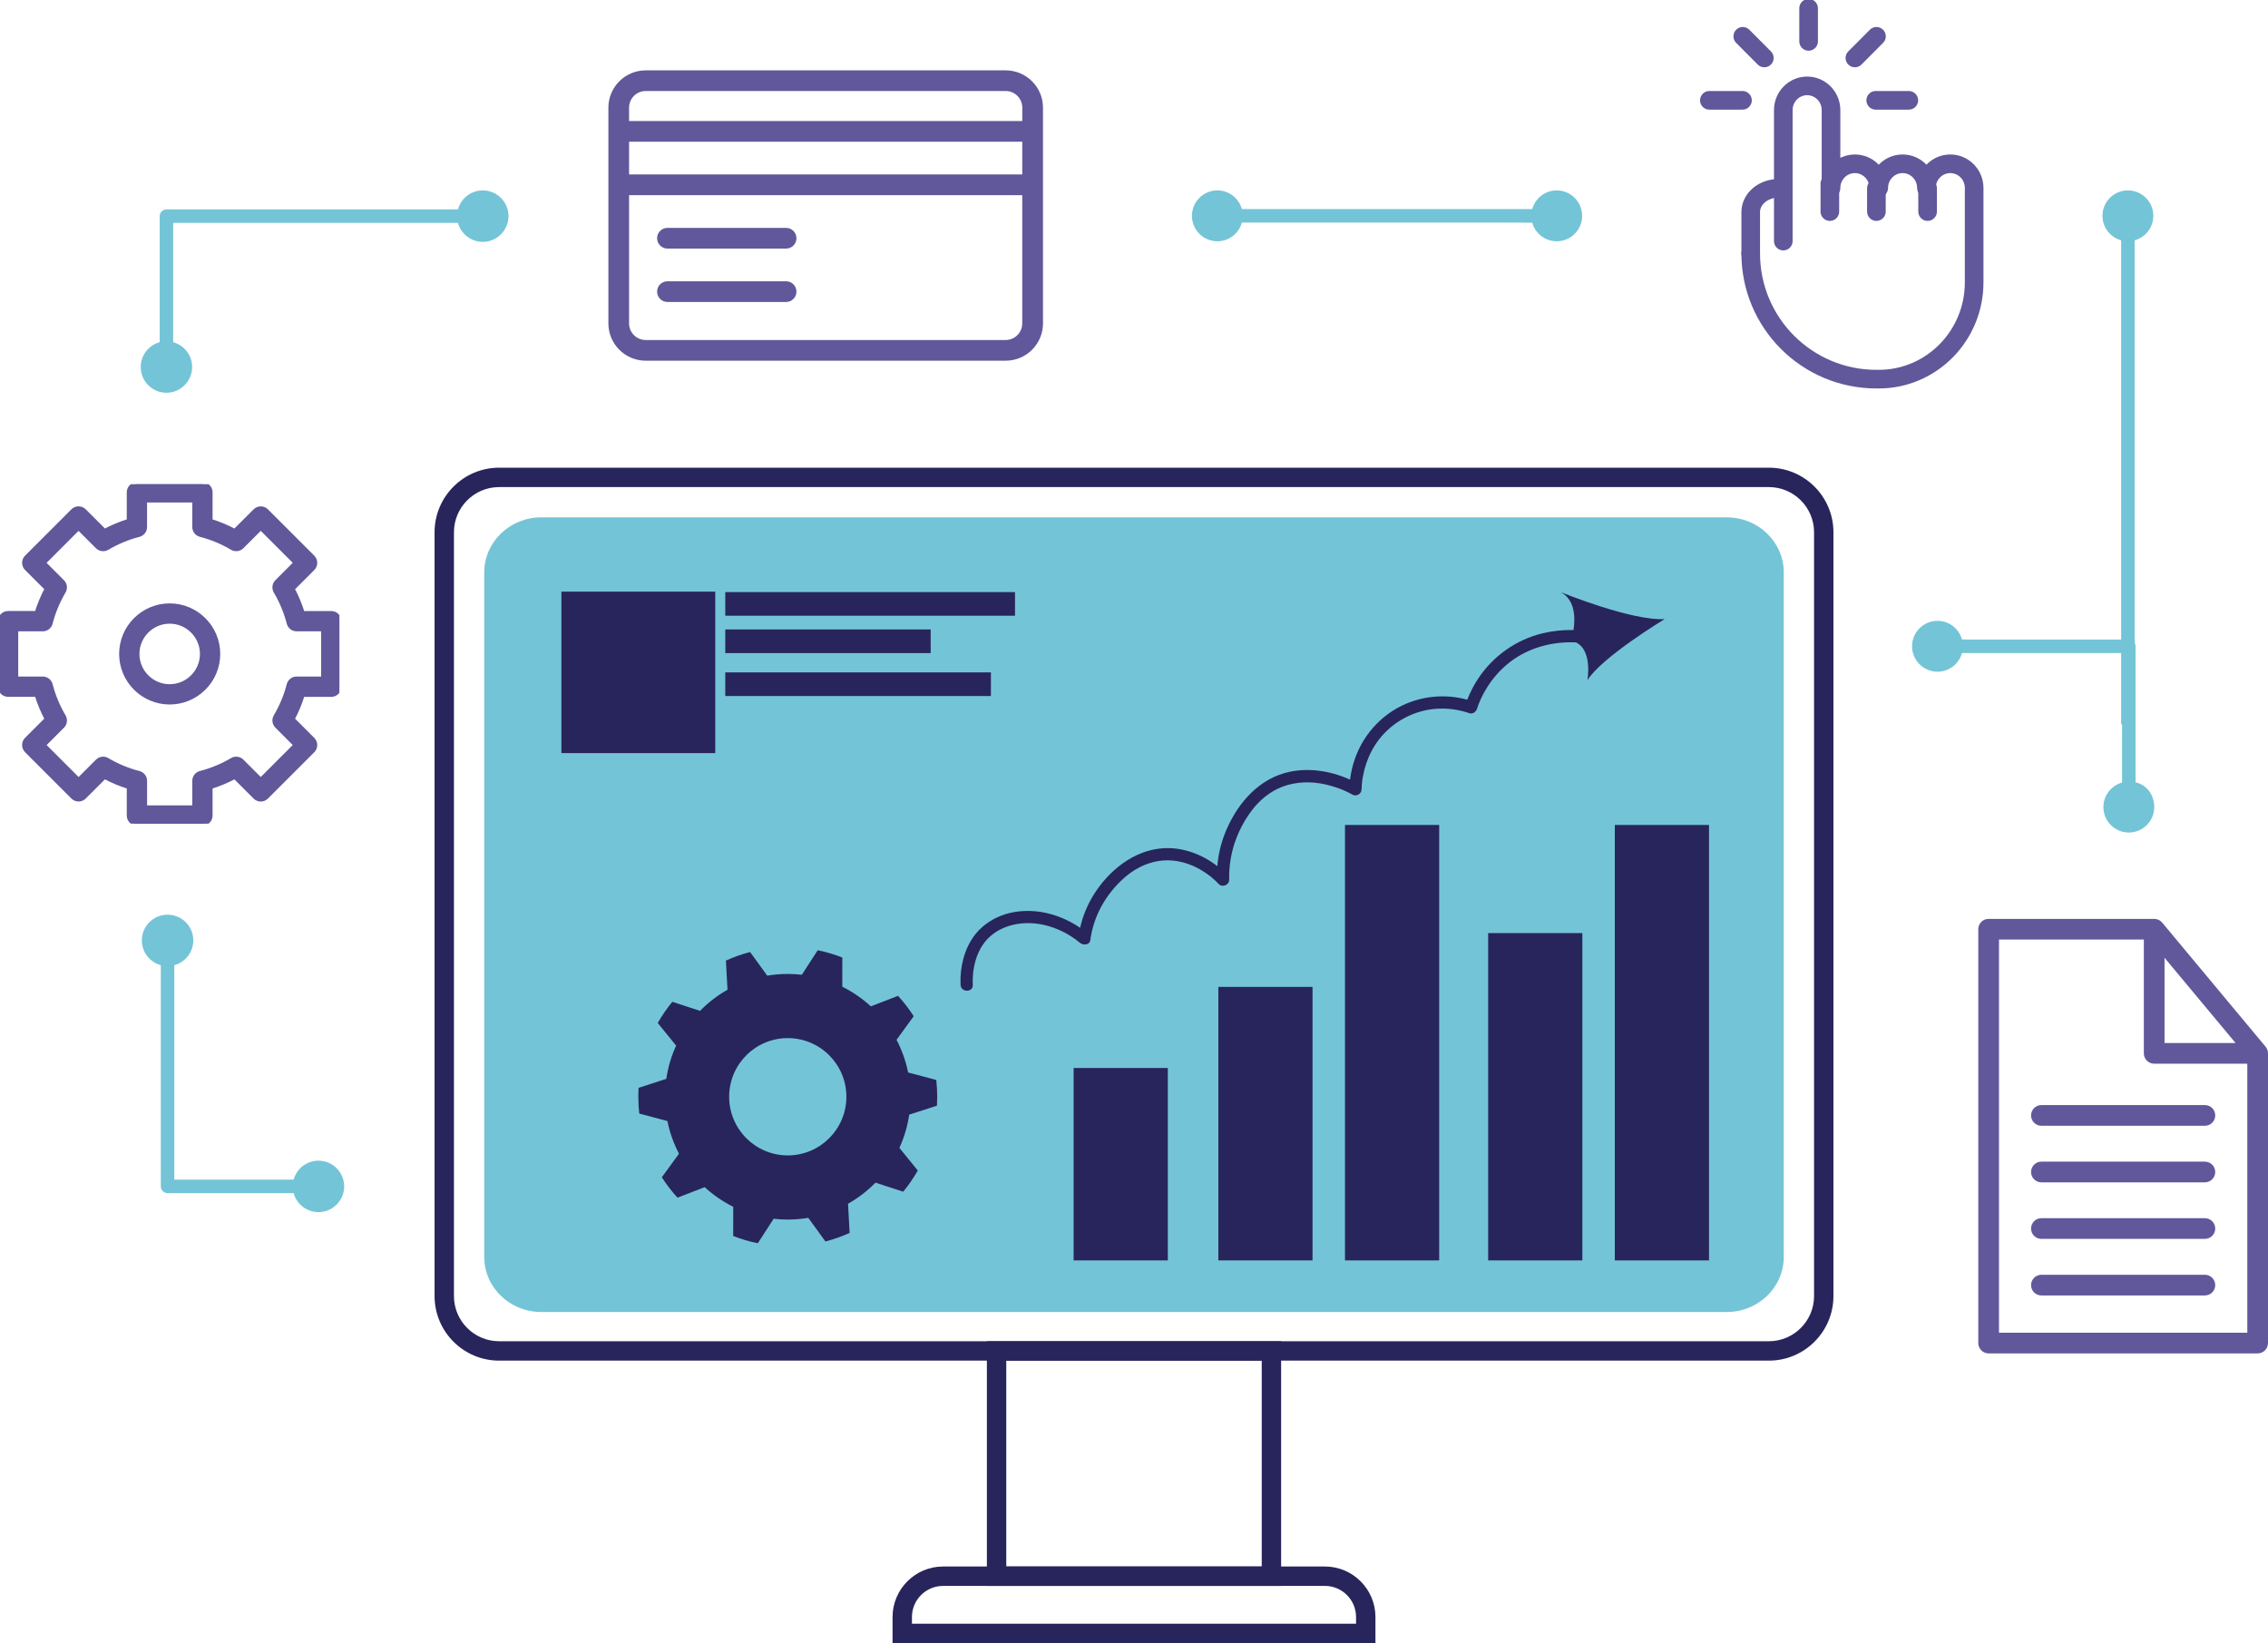 <?xml version="1.0" encoding="UTF-8"?>
<svg xmlns="http://www.w3.org/2000/svg" width="548" height="397" viewBox="0 0 548 397" fill="none">
  <g clip-path="url(#clip0_759_156)">
    <path d="M309.548 383.18H238.453V324.061H309.548V383.18ZM243.137 378.493H304.862V328.748H243.137V378.493Z" fill="#28255C"></path>
    <path d="M332.339 397H215.66V390.701C215.66 383.969 221.134 378.491 227.864 378.491H320.135C326.863 378.491 332.339 383.968 332.339 390.701V397ZM220.346 392.313H327.654V390.701C327.654 386.553 324.281 383.178 320.136 383.178H227.865C223.719 383.178 220.346 386.553 220.346 390.701V392.313Z" fill="#28255C"></path>
    <path d="M427.404 328.747H120.596C111.997 328.747 105 321.748 105 313.143V128.603C105 119.999 111.996 113 120.596 113H427.405C436.006 113 443.002 119.999 443.002 128.603V313.145C443.002 321.749 436.006 328.748 427.405 328.748L427.404 328.747ZM120.596 117.687C114.58 117.687 109.685 122.584 109.685 128.603V313.145C109.685 319.164 114.58 324.061 120.596 324.061H427.405C433.422 324.061 438.316 319.164 438.316 313.145V128.603C438.316 122.584 433.422 117.687 427.405 117.687H120.596Z" fill="#28255C"></path>
    <path d="M417.223 125H130.777C123.168 125 117 130.959 117 138.31V303.69C117 311.041 123.168 317 130.777 317H417.223C424.832 317 431 311.041 431 303.69V138.31C431 130.959 424.832 125 417.223 125Z" fill="#74C4D7"></path>
    <path d="M245.247 143.057H175.24V148.769H245.247V143.057Z" fill="#28255C"></path>
    <path d="M224.876 152.084H175.24V157.796H224.876V152.084Z" fill="#28255C"></path>
    <path d="M239.425 162.458H175.24V168.17H239.425V162.458Z" fill="#28255C"></path>
    <path d="M172.818 142.95H135.65V181.964H172.818V142.95Z" fill="#28255C"></path>
    <path d="M412.934 199.32H390.175V304.534H412.934V199.32Z" fill="#28255C"></path>
    <path d="M382.332 225.448H359.573V304.534H382.332V225.448Z" fill="#28255C"></path>
    <path d="M347.739 199.32H324.98V304.534H347.739V199.32Z" fill="#28255C"></path>
    <path d="M317.138 238.447H294.379V304.532H317.138V238.447Z" fill="#28255C"></path>
    <path d="M282.172 258.039H259.413V304.532H282.172V258.039Z" fill="#28255C"></path>
    <path d="M377.101 143.057C380.645 144.953 380.632 149.374 380.195 152.225C377.674 152.165 375.142 152.432 372.697 153.019C366.306 154.558 360.741 158.533 357.123 164.009C356.078 165.591 355.214 167.296 354.521 169.063C349.652 167.712 344.386 168.058 339.73 170.04C333.585 172.657 328.974 177.941 327.052 184.321C326.655 185.64 326.371 187 326.199 188.374C321.298 186.136 315.531 185.305 310.363 186.789C303.334 188.808 298.488 194.917 295.912 201.509C294.944 203.985 294.358 206.619 294.133 209.276C290.429 206.382 285.715 204.643 281.036 204.947C273.871 205.413 267.768 210.445 264.126 216.398C262.667 218.785 261.602 221.43 260.982 224.164C256.274 220.983 250.573 219.379 244.88 220.4C242.119 220.895 239.498 222.107 237.375 223.945C235.088 225.923 233.562 228.685 232.779 231.582C232.226 233.634 231.989 235.813 232.093 237.939C232.186 239.838 235.148 239.849 235.055 237.939C235.026 237.353 235.026 236.767 235.052 236.183C235.096 235.15 235.17 234.512 235.352 233.59C235.834 231.144 236.815 228.769 238.54 226.933C241.955 223.298 247.369 222.411 252.106 223.443C255.362 224.153 258.397 225.686 260.961 227.812C261.703 228.429 263.27 228.377 263.436 227.159C264.241 221.284 267.145 216.136 271.539 212.186C273.84 210.118 276.632 208.607 279.743 208.058C282.998 207.483 286.417 208.197 289.321 209.716C290.037 210.089 290.728 210.507 291.393 210.962C291.688 211.163 291.979 211.372 292.264 211.588C292.29 211.607 292.309 211.621 292.326 211.636C292.346 211.652 292.371 211.673 292.41 211.703C292.514 211.786 292.616 211.869 292.718 211.954C293.334 212.465 293.925 213.008 294.472 213.592C295.343 214.522 297.032 213.813 297 212.545C296.845 206.535 298.789 200.752 302.369 195.935C304.252 193.399 306.865 191.199 309.881 190.071C313.248 188.809 316.895 188.749 320.375 189.552C321.175 189.736 321.964 189.96 322.743 190.22C323.129 190.348 323.513 190.485 323.894 190.633C323.994 190.671 324.095 190.711 324.196 190.751C324.234 190.766 324.57 190.906 324.598 190.916C325.335 191.235 326.06 191.587 326.759 191.982C327.755 192.547 328.956 191.827 328.988 190.703C329.006 190.066 329.056 189.432 329.124 188.798C329.131 188.737 329.139 188.676 329.147 188.616C329.153 188.563 329.164 188.486 329.169 188.454C329.203 188.233 329.236 188.014 329.276 187.794C329.372 187.25 329.488 186.707 329.622 186.171C330.292 183.496 331.454 180.954 333.129 178.756C336.456 174.391 341.668 171.599 347.114 171.245C349.811 171.07 352.488 171.44 355.038 172.322C355.824 172.594 356.619 172.007 356.859 171.288C357.443 169.537 358.077 168.144 359.096 166.444C360.559 164.006 362.45 161.837 364.687 160.079C368.961 156.724 374.363 155.141 379.755 155.185C380.101 155.189 380.447 155.2 380.792 155.214C384.855 157.166 383.557 164.345 383.557 164.345C387.028 158.773 402.213 149.581 402.213 149.581C394.144 150.037 377.106 143.061 377.106 143.061L377.101 143.057Z" fill="#28255C"></path>
    <path d="M226.387 267.145C226.428 266.432 226.452 265.714 226.452 264.99C226.452 263.618 226.374 262.265 226.225 260.934L219.421 259.123C218.861 256.33 217.909 253.68 216.624 251.231L220.772 245.533C219.652 243.784 218.383 242.136 216.986 240.609L210.413 243.147C208.361 241.259 206.043 239.657 203.519 238.403L203.527 231.35C201.619 230.601 199.63 230.009 197.577 229.591L193.746 235.514C192.627 235.386 191.493 235.319 190.341 235.319C188.651 235.319 186.995 235.463 185.382 235.733L181.244 230.021C179.22 230.546 177.265 231.244 175.396 232.094L175.777 239.137C173.328 240.52 171.096 242.241 169.144 244.237L162.444 242.05C161.131 243.646 159.953 245.359 158.926 247.168L163.368 252.636C162.217 255.145 161.407 257.841 160.996 260.666L154.297 262.835C154.255 263.548 154.231 264.266 154.231 264.99C154.231 266.362 154.309 267.715 154.458 269.047L161.262 270.857C161.822 273.651 162.774 276.3 164.059 278.749L159.911 284.447C161.031 286.196 162.3 287.844 163.697 289.371L170.271 286.833C172.322 288.721 174.64 290.323 177.164 291.577L177.154 298.63C179.063 299.379 181.052 299.972 183.105 300.389L186.936 294.466C188.053 294.594 189.189 294.662 190.341 294.662C192.031 294.662 193.687 294.518 195.3 294.247L199.438 299.959C201.462 299.434 203.417 298.736 205.286 297.886L204.905 290.844C207.353 289.46 209.586 287.74 211.538 285.743L218.237 287.93C219.551 286.334 220.729 284.621 221.756 282.812L217.314 277.344C218.463 274.835 219.274 272.139 219.686 269.314L226.385 267.145H226.387ZM190.342 279.159C182.521 279.159 176.18 272.815 176.18 264.99C176.18 257.165 182.521 250.821 190.342 250.821C198.164 250.821 204.505 257.165 204.505 264.99C204.505 272.815 198.164 279.159 190.342 279.159Z" fill="#28255C"></path>
    <path d="M376.14 46C373.312 46 370.936 47.916 370.221 50.517H302.529C301.706 50.517 300.884 50.511 300.059 50.503C299.339 47.907 296.967 46 294.144 46C290.75 46 288 48.754 288 52.148C288 55.542 290.752 58.295 294.144 58.295C296.972 58.295 299.347 56.38 300.063 53.778H365.799C367.272 53.778 368.75 53.799 370.229 53.814C370.956 56.399 373.323 58.297 376.14 58.297C379.533 58.297 382.284 55.543 382.284 52.149C382.284 48.755 379.532 46.002 376.14 46.002V46Z" fill="#74C4D7"></path>
    <path d="M515.778 175L515.778 58.063C518.382 57.347 520.295 54.972 520.295 52.144C520.295 48.75 517.542 46 514.148 46C510.754 46 508 48.752 508 52.144C508 54.972 509.916 57.347 512.518 58.063L512.518 175L515.778 175Z" fill="#74C4D7"></path>
    <path d="M516 189.079V156.149C516 155.267 515.254 154.519 514.371 154.519H476.016C475.366 154.519 474.713 154.512 474.059 154.504C473.339 151.909 470.967 150 468.144 150C464.75 150 462 152.753 462 156.148C462 159.542 464.752 162.295 468.144 162.295C470.972 162.295 473.347 160.38 474.063 157.778H511.767C512.088 157.778 512.414 157.788 512.742 157.797V189.077C510.14 189.793 508.227 192.17 508.227 195C508.227 198.396 510.979 201.148 514.371 201.148C517.763 201.148 520.515 198.394 520.515 195C520.515 192.17 518.859 189.793 516.258 189.077L516 189.079Z" fill="#74C4D7"></path>
    <path d="M34.269 227.214C34.269 230.081 36.215 232.487 38.856 233.204L38.856 286.649C38.856 287.53 39.603 288.278 40.486 288.278C44.042 288.278 47.597 288.278 51.151 288.278C56.82 288.278 62.488 288.278 68.156 288.278L70.949 288.278C71.666 290.919 74.074 292.862 76.943 292.862C80.378 292.862 83.161 290.08 83.161 286.649C83.161 283.218 80.376 280.435 76.943 280.435C74.074 280.435 71.666 282.38 70.949 285.019C67.767 285.019 64.584 285.019 61.402 285.019C55.734 285.019 50.066 285.019 44.397 285.019L42.117 285.019L42.117 233.204C44.759 232.487 46.704 230.081 46.704 227.214C46.704 223.781 43.919 221 40.486 221C37.053 221 34.269 223.783 34.269 227.214Z" fill="#74C4D7"></path>
    <path d="M116.649 46C113.781 46 111.375 47.947 110.658 50.587L40.214 50.587C39.332 50.587 38.585 51.334 38.585 52.218C38.585 55.773 38.585 59.329 38.585 62.883C38.585 68.551 38.585 74.219 38.585 79.888V82.68C35.944 83.398 34 85.805 34 88.675C34 92.11 36.783 94.892 40.214 94.892C43.645 94.892 46.428 92.108 46.428 88.675C46.428 85.805 44.482 83.398 41.843 82.68C41.843 79.498 41.843 76.316 41.843 73.134C41.843 67.465 41.843 61.797 41.843 56.129V53.848L110.658 53.848C111.375 56.491 113.781 58.435 116.649 58.435C120.081 58.435 122.862 55.651 122.862 52.218C122.862 48.784 120.08 46 116.649 46Z" fill="#74C4D7"></path>
    <g clip-path="url(#clip1_759_156)">
      <path d="M242.99 17H156.01C151.04 17 147 21.04 147 26.01V78.14C147 83.11 151.04 87.15 156.01 87.15H243C247.97 87.15 252.01 83.11 252.01 78.14V26.01C252.01 21.04 247.97 17 243 17H242.99ZM247 78.14C247 80.35 245.2 82.15 242.99 82.15H156.01C153.8 82.15 152 80.35 152 78.14V47.15H247V78.14ZM247 42.15H152V34.24H247V42.15ZM247 29.24H152V26C152 23.79 153.8 21.99 156.01 21.99H243C245.21 21.99 247.01 23.79 247.01 26V29.24H247Z" fill="#60589A"></path>
      <path d="M161.27 60.06H189.94C191.32 60.06 192.44 58.94 192.44 57.56C192.44 56.18 191.32 55.06 189.94 55.06H161.27C159.89 55.06 158.77 56.18 158.77 57.56C158.77 58.94 159.89 60.06 161.27 60.06Z" fill="#60589A"></path>
      <path d="M161.27 72.96H189.94C191.32 72.96 192.44 71.84 192.44 70.46C192.44 69.08 191.32 67.96 189.94 67.96H161.27C159.89 67.96 158.77 69.08 158.77 70.46C158.77 71.84 159.89 72.96 161.27 72.96Z" fill="#60589A"></path>
    </g>
    <g clip-path="url(#clip2_759_156)">
      <path d="M547.98 254.26C547.98 254.26 547.98 254.18 547.97 254.14C547.94 253.94 547.89 253.75 547.81 253.56C547.79 253.52 547.77 253.48 547.75 253.44C547.66 253.25 547.56 253.07 547.42 252.9L522.42 222.9C522.31 222.77 522.19 222.66 522.06 222.56C522.03 222.53 521.99 222.51 521.96 222.48C521.85 222.4 521.73 222.33 521.61 222.27C521.58 222.26 521.56 222.24 521.53 222.23C521.38 222.16 521.23 222.11 521.08 222.08C521.04 222.08 521 222.07 520.96 222.06C520.83 222.03 520.7 222.02 520.57 222.02C520.54 222.02 520.52 222.02 520.49 222.02H480.5C479.12 222 478 223.12 478 224.5V324.5C478 325.88 479.12 327 480.5 327H545.5C546.88 327 548 325.88 548 324.5V254.5C548 254.42 547.99 254.34 547.98 254.26ZM523 231.41L528.1 237.53L540.16 252H523V231.41ZM483 322V227H518V254.5C518 255.88 519.12 257 520.5 257H543V322H483Z" fill="#60589A"></path>
      <path d="M532.75 267H493.25C491.87 267 490.75 268.12 490.75 269.5C490.75 270.88 491.87 272 493.25 272H532.75C534.13 272 535.25 270.88 535.25 269.5C535.25 268.12 534.13 267 532.75 267Z" fill="#60589A"></path>
      <path d="M532.75 280.67H493.25C491.87 280.67 490.75 281.79 490.75 283.17C490.75 284.55 491.87 285.67 493.25 285.67H532.75C534.13 285.67 535.25 284.55 535.25 283.17C535.25 281.79 534.13 280.67 532.75 280.67Z" fill="#60589A"></path>
      <path d="M532.75 294.33H493.25C491.87 294.33 490.75 295.45 490.75 296.83C490.75 298.21 491.87 299.33 493.25 299.33H532.75C534.13 299.33 535.25 298.21 535.25 296.83C535.25 295.45 534.13 294.33 532.75 294.33Z" fill="#60589A"></path>
      <path d="M532.75 308H493.25C491.87 308 490.75 309.12 490.75 310.5C490.75 311.88 491.87 313 493.25 313H532.75C534.13 313 535.25 311.88 535.25 310.5C535.25 309.12 534.13 308 532.75 308Z" fill="#60589A"></path>
    </g>
    <path d="M453.943 91.608C466.678 91.608 477 81.136 477 68.217V45.42C477 42.191 474.419 39.573 471.236 39.573C468.052 39.573 465.471 42.191 465.471 45.42C465.471 42.191 462.891 39.573 459.707 39.573C456.523 39.573 453.943 42.191 453.943 45.42C453.943 42.191 451.362 39.573 448.179 39.573C444.995 39.573 442.414 42.191 442.414 45.42V26.598C442.414 23.368 439.834 20.75 436.65 20.75C433.466 20.75 430.886 23.368 430.886 26.598V58.247" stroke="#60589A" stroke-width="4.5" stroke-linecap="round" stroke-linejoin="round"></path>
    <path d="M429.761 45.494C426.034 45.494 423.013 48.063 423.013 51.234V61.24" stroke="#60589A" stroke-width="4.5" stroke-linecap="round" stroke-linejoin="round"></path>
    <path d="M453.381 51.118V45.494" stroke="#60589A" stroke-width="4.5" stroke-linecap="round" stroke-linejoin="round"></path>
    <path d="M442.133 51.118V44.369" stroke="#60589A" stroke-width="4.5" stroke-linecap="round" stroke-linejoin="round"></path>
    <path d="M465.753 51.118V45.494" stroke="#60589A" stroke-width="4.5" stroke-linecap="round" stroke-linejoin="round"></path>
    <path d="M453.381 91.608C436.611 91.608 423.013 78.014 423.013 61.24" stroke="#60589A" stroke-width="4.5" stroke-linecap="round" stroke-linejoin="round"></path>
    <path d="M426.3 14.006L421.09 8.776" stroke="#60589A" stroke-width="4.5" stroke-linecap="round" stroke-linejoin="round"></path>
    <path d="M461.214 24.24H453.214" stroke="#60589A" stroke-width="4.5" stroke-linecap="round" stroke-linejoin="round"></path>
    <path d="M421.022 24.24H413.022" stroke="#60589A" stroke-width="4.5" stroke-linecap="round" stroke-linejoin="round"></path>
    <path d="M453.398 8.776L448.183 14.006" stroke="#60589A" stroke-width="4.5" stroke-linecap="round" stroke-linejoin="round"></path>
    <path d="M437 2L437 10" stroke="#60589A" stroke-width="4.5" stroke-linecap="round" stroke-linejoin="round"></path>
    <g clip-path="url(#clip3_759_156)">
      <path d="M41 169.714C34.541 169.714 29.286 164.459 29.286 158C29.286 151.542 34.541 146.286 41 146.286C47.458 146.286 52.714 151.542 52.714 158C52.714 164.459 47.458 169.714 41 169.714ZM41 150.191C36.697 150.191 33.19 153.697 33.19 158C33.19 162.303 36.697 165.81 41 165.81C45.303 165.81 48.809 162.303 48.809 158C48.809 153.697 45.303 150.191 41 150.191Z" fill="#60589A" stroke="#60589A"></path>
      <path d="M48.911 199H33.081C32.003 199 31.129 198.125 31.129 197.048V190.136C29.106 189.511 27.138 188.699 25.256 187.692L20.367 192.581C19.602 193.346 18.368 193.346 17.603 192.581L6.412 181.39C6.045 181.022 5.842 180.53 5.842 180.007C5.842 179.484 6.045 178.992 6.412 178.625L11.3 173.736C10.301 171.854 9.481 169.886 8.856 167.863H1.952C0.875 167.863 0 166.989 0 165.911V150.081C0 149.003 0.875 148.129 1.952 148.129H8.856C9.481 146.106 10.293 144.138 11.3 142.256L6.412 137.367C6.045 137 5.842 136.508 5.842 135.985C5.842 135.462 6.045 134.97 6.412 134.603L17.603 123.412C18.368 122.646 19.602 122.646 20.367 123.412L25.256 128.3C27.138 127.301 29.106 126.481 31.129 125.856V118.952C31.129 117.875 32.003 117 33.081 117H48.911C49.989 117 50.863 117.875 50.863 118.952V125.864C52.886 126.489 54.854 127.301 56.736 128.308L61.625 123.419C62.39 122.654 63.624 122.654 64.389 123.419L75.581 134.61C76.346 135.376 76.346 136.61 75.581 137.375L70.692 142.264C71.691 144.146 72.511 146.114 73.136 148.137H80.048C81.125 148.137 82 149.011 82 150.089V165.919C82 166.997 81.125 167.871 80.048 167.871H73.136C72.511 169.894 71.699 171.862 70.692 173.744L75.581 178.633C76.346 179.398 76.346 180.632 75.581 181.397L64.389 192.588C63.624 193.354 62.39 193.354 61.625 192.588L56.736 187.7C54.854 188.699 52.886 189.519 50.863 190.144V197.055C50.863 198.133 49.989 199.008 48.911 199.008V199ZM35.033 195.095H46.959V188.66C46.959 187.77 47.56 186.989 48.427 186.77C51.098 186.083 53.675 185.013 56.08 183.592C56.846 183.139 57.822 183.264 58.454 183.889L63.007 188.442L71.442 180.007L66.889 175.454C66.256 174.822 66.139 173.846 66.592 173.08C68.013 170.667 69.083 168.098 69.77 165.427C69.989 164.568 70.77 163.959 71.66 163.959H78.095V152.034H71.66C70.77 152.034 69.989 151.432 69.77 150.565C69.083 147.894 68.013 145.317 66.592 142.912C66.139 142.147 66.264 141.17 66.889 140.538L71.442 135.985L63.007 127.551L58.454 132.104C57.822 132.736 56.846 132.853 56.08 132.4C53.675 130.979 51.098 129.909 48.427 129.222C47.568 129.003 46.959 128.222 46.959 127.332V120.905H35.033V127.34C35.033 128.23 34.432 129.011 33.565 129.23C30.895 129.917 28.317 130.987 25.912 132.408C25.147 132.861 24.171 132.736 23.538 132.111L18.985 127.558L10.551 135.993L15.104 140.546C15.736 141.178 15.853 142.154 15.4 142.92C13.979 145.333 12.909 147.902 12.222 150.573C12.003 151.432 11.222 152.041 10.332 152.041H3.905V163.966H10.34C11.23 163.966 12.011 164.568 12.23 165.435C12.917 168.106 13.987 170.683 15.408 173.088C15.861 173.853 15.736 174.83 15.111 175.462L10.559 180.015L18.993 188.449L23.546 183.896C24.178 183.264 25.154 183.139 25.92 183.6C28.325 185.021 30.902 186.091 33.573 186.778C34.432 186.997 35.041 187.778 35.041 188.668V195.103L35.033 195.095Z" fill="#60589A" stroke="#60589A"></path>
    </g>
  </g>
  <defs>
    <clipPath id="clip0_759_156">
      <rect width="548" height="397" fill="white"></rect>
    </clipPath>
    <clipPath id="clip1_759_156">
      <rect width="105" height="70.14" fill="white" transform="translate(147 17)"></rect>
    </clipPath>
    <clipPath id="clip2_759_156">
      <rect width="70" height="105" fill="white" transform="translate(478 222)"></rect>
    </clipPath>
    <clipPath id="clip3_759_156">
      <rect width="82" height="82" fill="white" transform="translate(0 117)"></rect>
    </clipPath>
  </defs>
</svg>
